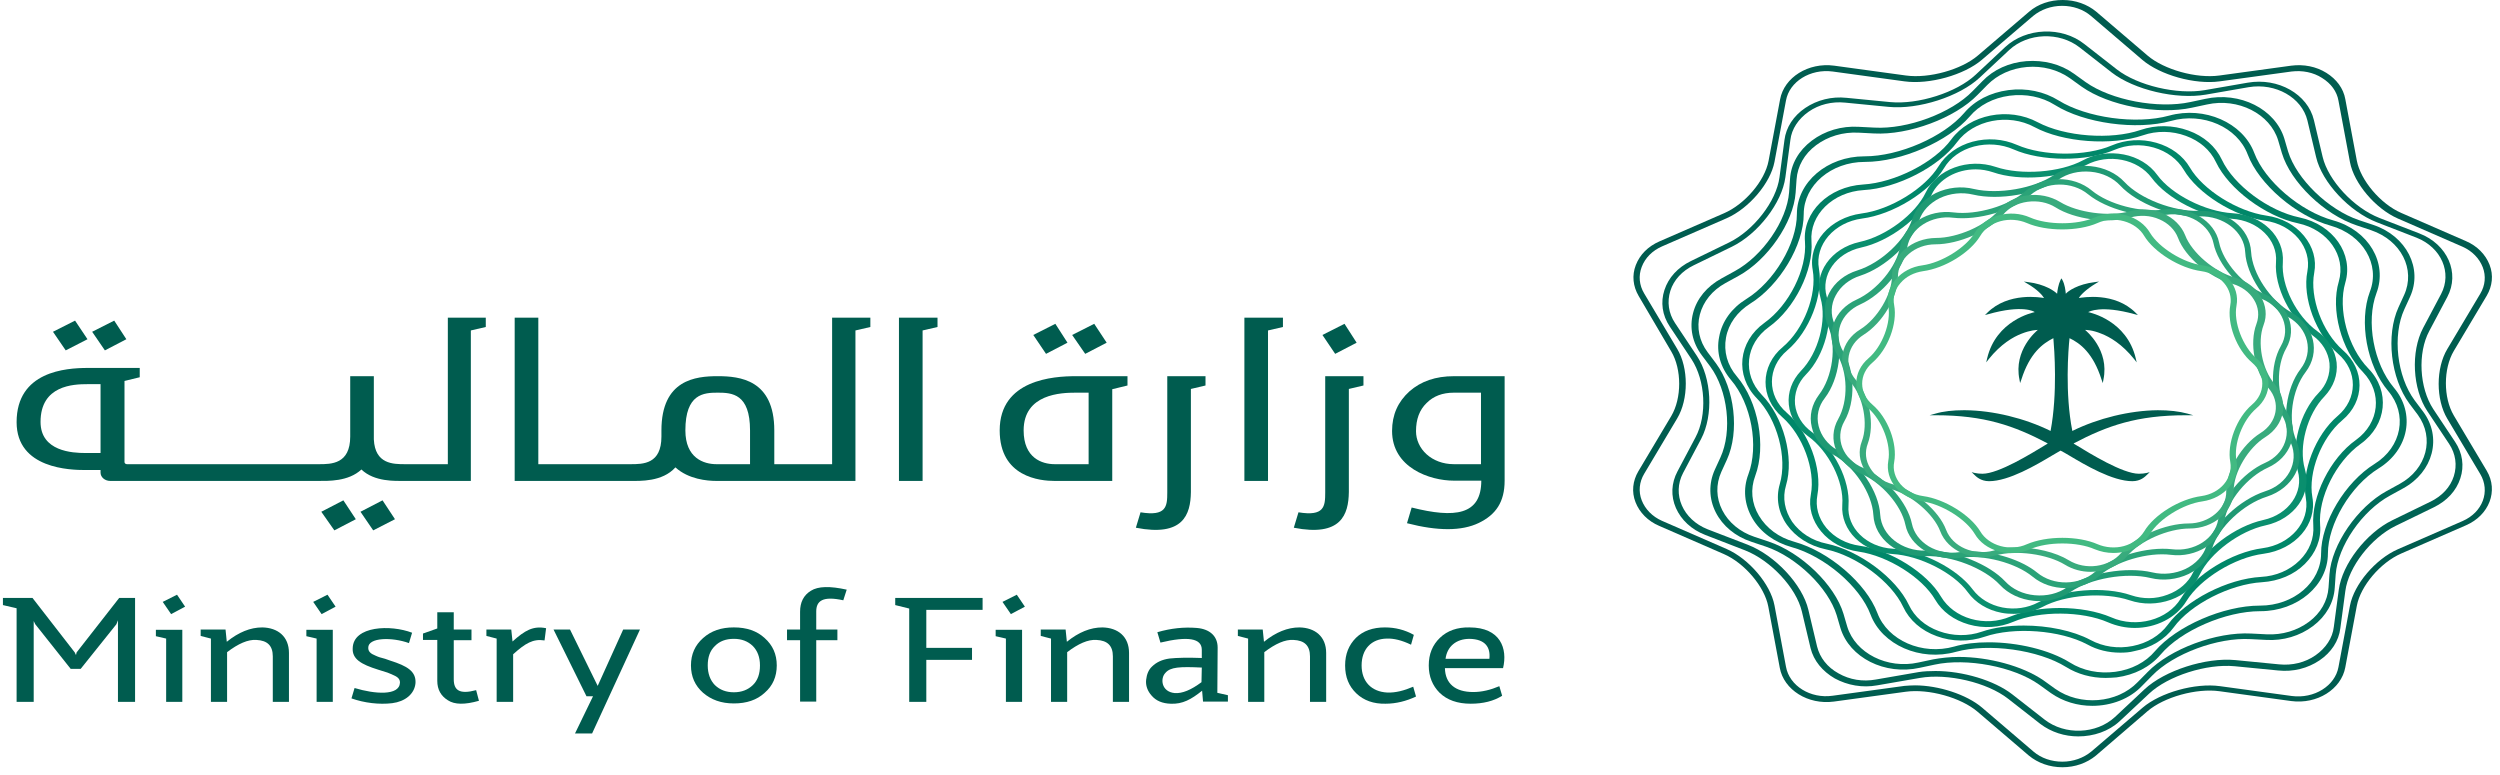 <svg width="187" height="58" viewBox="0 0 187 58" fill="none" xmlns="http://www.w3.org/2000/svg">
<path d="M0.219 44.723H2.428L5.591 48.8L5.684 48.999L5.73 48.8L8.917 44.723H10.103V52.498H8.823V46.394L8.707 46.692L6.033 50.033H5.289L2.637 46.692L2.521 46.453V52.498H1.242V45.499L0.219 45.26V44.723Z" fill="#005C4F"/>
<path d="M13.846 45.379L12.8 45.936L12.172 45.021L13.242 44.484L13.846 45.379ZM13.637 47.089V52.498H12.428V47.766L11.66 47.587V47.109H13.637V47.089Z" fill="#005C4F"/>
<path d="M21.614 48.84V52.499H20.405V49.099C20.405 48.303 20.01 47.906 19.173 47.866C18.545 47.826 17.824 48.144 16.986 48.781V52.499H15.777V47.766L15.01 47.568V47.09H16.87L16.963 48.005C17.847 47.289 18.731 46.931 19.614 46.931C20.777 46.951 21.614 47.607 21.614 48.84Z" fill="#005C4F"/>
<path d="M25.102 45.379L24.056 45.936L23.428 45.021L24.497 44.484L25.102 45.379ZM24.893 47.089V52.498H23.683V47.766L22.916 47.587V47.109H24.893V47.089Z" fill="#005C4F"/>
<path d="M29.336 52.598C28.359 52.717 27.243 52.578 26.289 52.24L26.522 51.464C28.033 51.922 29.87 52.061 29.917 51.067C29.917 50.848 29.824 50.669 29.452 50.51C29.266 50.43 29.103 50.351 28.987 50.311C28.847 50.271 28.615 50.192 28.289 50.092C27.01 49.694 26.336 49.297 26.382 48.481C26.429 46.811 29.219 46.712 30.824 47.328L30.591 48.104C29.336 47.646 27.522 47.666 27.545 48.462C27.545 48.74 27.731 48.899 28.08 49.038C28.336 49.158 28.429 49.178 28.801 49.277C28.987 49.337 29.103 49.376 29.196 49.416C30.452 49.814 31.126 50.212 31.08 51.087C31.01 51.922 30.289 52.478 29.336 52.598Z" fill="#005C4F"/>
<path d="M35.825 52.419C34.778 52.717 34.011 52.717 33.499 52.379C32.987 52.061 32.709 51.584 32.709 50.927V47.865H31.639V47.388L32.709 47.01V45.797H33.941V47.089H35.267V47.885H33.941V50.808C33.941 51.623 34.36 51.961 35.615 51.623L35.825 52.419Z" fill="#005C4F"/>
<path d="M38.336 47.984C39.243 47.169 39.871 46.791 40.848 46.99L40.732 47.905C39.871 47.766 39.29 48.124 38.383 48.939V52.498H37.15V47.766L36.383 47.567V47.09H38.243L38.336 47.984Z" fill="#005C4F"/>
<path d="M46.614 47.089H47.87L44.288 54.865H43.009L44.358 52.081H43.869L41.404 47.089H42.637L44.707 51.305L46.614 47.089Z" fill="#005C4F"/>
<path d="M54.893 51.782C55.474 51.782 55.939 51.603 56.312 51.245C56.684 50.887 56.846 50.39 56.846 49.774C56.846 49.157 56.66 48.68 56.312 48.322C55.939 47.964 55.474 47.785 54.893 47.785C54.288 47.785 53.823 47.964 53.474 48.322C53.102 48.68 52.939 49.157 52.939 49.774C52.939 50.39 53.126 50.887 53.474 51.245C53.846 51.603 54.312 51.782 54.893 51.782ZM54.893 52.617C53.939 52.617 53.195 52.339 52.591 51.822C51.986 51.285 51.684 50.609 51.684 49.774C51.684 48.939 51.986 48.263 52.591 47.726C53.195 47.189 53.939 46.93 54.893 46.93C55.846 46.93 56.614 47.189 57.195 47.726C57.8 48.263 58.102 48.939 58.102 49.774C58.102 50.609 57.8 51.305 57.195 51.822C56.614 52.359 55.846 52.617 54.893 52.617Z" fill="#005C4F"/>
<path d="M63.078 44.902C61.544 44.564 61.055 44.942 61.055 45.737V47.089H62.637V47.885H61.055V52.478H59.846V47.885H58.869V47.089H59.846V45.757C59.846 45.061 60.102 44.524 60.66 44.186C61.195 43.848 62.078 43.828 63.334 44.106L63.078 44.902Z" fill="#005C4F"/>
<path d="M73.498 45.618H69.288V48.462H72.707V49.356H69.288V52.498H68.009V45.519L66.963 45.26V44.723H73.498V45.618Z" fill="#005C4F"/>
<path d="M76.661 45.379L75.614 45.936L74.986 45.021L76.056 44.484L76.661 45.379ZM76.451 47.089V52.498H75.242V47.766L74.475 47.587V47.109H76.451V47.089Z" fill="#005C4F"/>
<path d="M84.452 48.84V52.499H83.243V49.099C83.243 48.303 82.848 47.906 82.01 47.866C81.383 47.826 80.662 48.144 79.824 48.781V52.499H78.615V47.766L77.848 47.568V47.09H79.708L79.801 48.005C80.685 47.289 81.569 46.931 82.452 46.931C83.615 46.951 84.452 47.607 84.452 48.84Z" fill="#005C4F"/>
<path d="M89.871 51.028L89.894 49.934C88.243 49.855 87.545 49.894 87.173 50.332C86.778 50.73 86.848 51.744 87.871 51.843C88.429 51.883 89.103 51.605 89.871 51.028ZM86.15 52.042C85.824 51.684 85.685 51.266 85.731 50.849C85.778 50.431 85.917 50.093 86.173 49.855C86.499 49.536 86.917 49.337 87.476 49.258C88.034 49.198 88.848 49.178 89.894 49.218V48.602C89.894 47.747 88.871 47.568 86.801 48.065L86.569 47.289C87.592 46.991 88.569 46.892 89.522 46.971C90.476 47.051 91.08 47.568 91.08 48.443L91.057 51.823L91.848 52.002V52.48H89.987L89.918 51.664C89.103 52.32 88.452 52.678 87.569 52.639C86.941 52.619 86.476 52.42 86.15 52.042Z" fill="#005C4F"/>
<path d="M99.197 48.84V52.499H97.987V49.099C97.987 48.303 97.592 47.906 96.755 47.866C96.127 47.826 95.406 48.144 94.569 48.781V52.499H93.359V47.766L92.592 47.568V47.09H94.452L94.545 48.005C95.429 47.289 96.313 46.931 97.197 46.931C98.359 46.951 99.197 47.607 99.197 48.84Z" fill="#005C4F"/>
<path d="M101.452 51.863C100.894 51.326 100.615 50.65 100.615 49.775C100.615 48.92 100.894 48.244 101.429 47.707C101.964 47.19 102.685 46.931 103.592 46.931C104.359 46.931 105.08 47.11 105.755 47.488L105.546 48.224C104.848 47.886 104.243 47.746 103.732 47.766C102.569 47.786 101.848 48.562 101.848 49.775C101.848 50.968 102.569 51.743 103.778 51.803C104.383 51.823 105.011 51.664 105.708 51.366L105.918 52.101C105.197 52.44 104.429 52.638 103.639 52.638C102.755 52.658 102.011 52.4 101.452 51.863Z" fill="#005C4F"/>
<path d="M111.406 49.278C111.499 48.423 111.104 47.806 109.918 47.786C108.918 47.786 108.243 48.363 108.127 49.278H111.406ZM107.685 51.823C107.15 51.286 106.871 50.61 106.871 49.775C106.871 48.92 107.15 48.244 107.708 47.707C108.266 47.17 109.011 46.911 109.918 46.931C112.243 46.931 112.778 48.522 112.429 49.974H108.08C108.104 51.127 108.848 51.764 110.197 51.764C110.848 51.764 111.499 51.604 112.15 51.326L112.36 52.042C111.732 52.44 110.941 52.638 110.011 52.638C109.011 52.638 108.243 52.36 107.685 51.823Z" fill="#005C4F"/>
<path d="M95.964 23.763V24.459L94.847 24.718V35.973H93.08V23.763H95.964Z" fill="#005C4F"/>
<path d="M101.476 25.633L99.871 26.468L98.918 25.056L100.569 24.221L101.476 25.633Z" fill="#005C4F"/>
<path d="M99.126 28.139V36.849C99.126 37.883 99.056 38.638 97.126 38.32L96.777 39.474C100.312 40.169 100.87 38.499 100.894 36.809V29.093L101.987 28.835V28.139H99.126Z" fill="#005C4F"/>
<path d="M87.312 28.139V36.849C87.312 37.883 87.242 38.638 85.312 38.32L84.963 39.474C88.498 40.169 89.056 38.499 89.079 36.809V29.093L90.172 28.835V28.139H87.312Z" fill="#005C4F"/>
<path d="M82.779 25.633L81.174 26.468L80.197 25.056L81.848 24.221L82.779 25.633Z" fill="#005C4F"/>
<path d="M79.847 25.633L78.243 26.468L77.289 25.056L78.94 24.221L79.847 25.633Z" fill="#005C4F"/>
<path d="M78.894 34.721C77.94 34.721 76.568 34.264 76.568 32.195C76.568 29.451 79.405 29.372 80.452 29.372H81.429V34.721H78.894ZM80.452 28.139C78.801 28.139 74.777 28.397 74.777 32.195C74.777 35.695 77.801 35.974 78.894 35.974H83.196V29.113L84.336 28.835V28.139H80.452Z" fill="#005C4F"/>
<path d="M110.778 34.721H108.755C107.08 34.721 105.918 33.568 105.918 32.255C105.918 31.36 106.173 30.664 106.708 30.147C107.22 29.63 107.894 29.372 108.755 29.372H110.778V34.721ZM112.546 28.139H108.755C107.383 28.139 106.29 28.517 105.429 29.272C104.569 30.048 104.127 31.022 104.127 32.235C104.127 34.979 106.941 35.954 108.755 35.954H110.801C110.801 38.539 108.825 38.778 105.592 37.962L105.243 39.136C107.546 39.732 109.336 39.732 110.615 39.116C111.894 38.499 112.546 37.545 112.546 35.954V28.139Z" fill="#005C4F"/>
<path d="M26.963 38.28L27.916 39.672L29.544 38.837L28.614 37.425L26.963 38.28Z" fill="#005C4F"/>
<path d="M24.033 38.28L25.01 39.672L26.615 38.837L25.684 37.425L24.033 38.28Z" fill="#005C4F"/>
<path d="M9.451 25.374L8.544 23.982L6.893 24.817L7.846 26.209L9.451 25.374Z" fill="#005C4F"/>
<path d="M6.544 25.374L5.614 23.982L3.963 24.817L4.916 26.209L6.544 25.374Z" fill="#005C4F"/>
<path d="M67.242 23.763V35.973H69.01V24.718L70.126 24.459V23.763H67.242Z" fill="#005C4F"/>
<path d="M56.126 34.721H53.591C52.638 34.721 51.266 34.263 51.266 32.195C51.266 29.451 52.638 29.371 53.684 29.371C54.754 29.371 56.103 29.451 56.103 32.195V34.721H56.126ZM62.242 23.763V34.721H57.917V32.195C57.917 28.397 55.335 28.138 53.684 28.138C52.033 28.138 49.475 28.397 49.475 32.195V32.652C49.475 34.721 48.103 34.721 47.149 34.721H40.266V23.763H38.498V35.973H47.126C47.87 35.973 49.545 36.053 50.521 34.959C51.498 35.854 52.917 35.973 53.568 35.973H63.987V24.718L65.103 24.459V23.763H62.242Z" fill="#005C4F"/>
<path d="M7.521 33.885H6.382C5.428 33.885 3.033 33.766 3.033 31.559C3.033 28.814 5.498 28.735 6.545 28.735H7.521V33.885ZM33.498 23.763V34.721H30.312C29.405 34.721 28.056 34.721 27.963 32.871V28.138H26.196V32.652C26.196 34.721 24.777 34.721 23.847 34.721H9.498C9.405 34.721 9.312 34.661 9.312 34.561V28.496L10.452 28.218V27.522H6.568C4.917 27.522 1.242 27.78 1.242 31.578C1.242 35.078 5.289 35.158 6.382 35.158H7.521V35.357C7.521 35.695 7.847 35.973 8.242 35.973H23.801C24.521 35.973 26.056 36.033 27.033 35.118C28.01 36.053 29.568 35.973 30.266 35.973H35.219V24.718L36.336 24.459V23.763H33.498Z" fill="#005C4F"/>
<path d="M143.243 51.265C144.987 51.265 147.103 51.941 148.266 52.936L152.103 56.217C152.685 56.714 153.452 56.973 154.266 56.973C155.08 56.973 155.848 56.694 156.429 56.217L160.266 52.936C161.592 51.802 164.197 51.066 166.057 51.325L171.429 52.061C173.104 52.279 174.662 51.305 174.918 49.893L175.778 45.3C176.08 43.709 177.685 41.82 179.36 41.084L184.197 38.976C185.708 38.32 186.29 36.749 185.522 35.456L183.057 31.32C182.197 29.888 182.197 27.542 183.057 26.11L185.522 21.974C185.894 21.357 185.964 20.641 185.708 19.985C185.453 19.329 184.918 18.772 184.197 18.454L179.36 16.346C177.685 15.61 176.08 13.721 175.778 12.13L174.918 7.537C174.801 6.841 174.359 6.244 173.685 5.827C173.034 5.409 172.22 5.25 171.406 5.349L166.034 6.085C164.173 6.344 161.569 5.608 160.243 4.474L156.406 1.193C155.824 0.696 155.057 0.437 154.243 0.437C153.429 0.437 152.662 0.716 152.08 1.193L148.243 4.474C146.917 5.608 144.313 6.344 142.452 6.085L137.08 5.349C135.406 5.131 133.847 6.105 133.592 7.517L132.731 12.11C132.429 13.701 130.824 15.59 129.15 16.326L124.312 18.434C123.592 18.752 123.057 19.289 122.801 19.965C122.545 20.622 122.615 21.337 122.987 21.954L125.452 26.09C126.312 27.522 126.312 29.868 125.452 31.3L122.987 35.436C122.615 36.053 122.545 36.769 122.801 37.425C123.057 38.081 123.592 38.638 124.312 38.956L129.15 41.064C130.824 41.8 132.429 43.689 132.731 45.28L133.592 49.873C133.847 51.305 135.429 52.279 137.08 52.041L142.452 51.305C142.708 51.285 142.987 51.265 143.243 51.265ZM154.266 57.39C153.313 57.39 152.429 57.072 151.755 56.515L147.917 53.234C146.685 52.18 144.266 51.504 142.545 51.743L137.173 52.478C135.243 52.737 133.429 51.603 133.127 49.953L132.266 45.359C131.987 43.888 130.499 42.118 128.94 41.442L124.103 39.334C123.266 38.976 122.638 38.34 122.336 37.564C122.033 36.789 122.126 35.973 122.545 35.257L125.01 31.121C125.801 29.789 125.801 27.621 125.01 26.289L122.568 22.133C122.15 21.417 122.057 20.602 122.359 19.826C122.661 19.05 123.266 18.434 124.126 18.056L128.964 15.948C130.522 15.272 132.01 13.522 132.289 12.031L133.15 7.437C133.452 5.787 135.266 4.653 137.196 4.912L142.568 5.648C144.289 5.886 146.708 5.21 147.941 4.156L151.778 0.875C152.452 0.298 153.336 0 154.29 0C155.243 0 156.127 0.318 156.801 0.875L160.638 4.156C161.871 5.21 164.29 5.886 166.011 5.648L171.383 4.912C172.313 4.792 173.243 4.971 174.011 5.449C174.778 5.926 175.29 6.622 175.429 7.417L176.29 12.011C176.569 13.482 178.057 15.252 179.615 15.928L184.453 18.036C185.29 18.394 185.918 19.031 186.22 19.806C186.522 20.582 186.429 21.397 186.011 22.113L183.546 26.249C182.755 27.581 182.755 29.749 183.546 31.081L186.011 35.218C186.895 36.709 186.197 38.538 184.453 39.294L179.615 41.402C178.057 42.078 176.569 43.828 176.29 45.319L175.429 49.913C175.127 51.564 173.313 52.697 171.383 52.439L166.011 51.703C164.29 51.464 161.871 52.14 160.638 53.194L156.778 56.515C156.103 57.072 155.22 57.39 154.266 57.39Z" fill="#005C4F"/>
<path d="M144.779 50.191C146.802 50.191 149.174 50.887 150.523 51.941L152.942 53.831C154.454 55.004 156.802 54.924 158.198 53.632L160.407 51.563C161.919 50.152 164.989 49.157 167.221 49.376L170.477 49.694C171.454 49.794 172.431 49.555 173.198 49.018C173.965 48.481 174.477 47.726 174.57 46.89L174.942 44.106C175.198 42.197 176.989 39.871 178.942 38.916L181.803 37.524C182.663 37.107 183.291 36.431 183.547 35.615C183.803 34.8 183.686 33.945 183.198 33.209L181.57 30.763C180.454 29.093 180.314 26.309 181.245 24.539L182.593 21.994C183.431 20.403 182.617 18.514 180.756 17.778L177.779 16.624C175.733 15.829 173.686 13.642 173.245 11.752L172.593 9.008C172.175 7.298 170.221 6.184 168.198 6.522L164.989 7.079C162.779 7.457 159.64 6.721 157.965 5.429L155.547 3.54C154.035 2.366 151.686 2.446 150.291 3.738L148.081 5.806C146.57 7.218 143.5 8.213 141.267 7.994L138.012 7.676C137.035 7.576 136.058 7.815 135.291 8.352C134.523 8.889 134.012 9.644 133.919 10.48L133.546 13.264C133.291 15.173 131.5 17.499 129.546 18.454L126.686 19.846C125.825 20.263 125.198 20.939 124.942 21.755C124.686 22.57 124.802 23.425 125.291 24.161L126.918 26.607C128.035 28.277 128.174 31.061 127.244 32.831L125.895 35.377C125.058 36.967 125.872 38.856 127.732 39.592L130.732 40.746C132.779 41.541 134.826 43.728 135.267 45.618L135.919 48.362C136.128 49.197 136.686 49.913 137.523 50.37C138.36 50.848 139.337 51.007 140.314 50.828L143.523 50.271C143.895 50.211 144.337 50.191 144.779 50.191ZM155.454 55.083C154.43 55.083 153.43 54.765 152.616 54.149L150.198 52.26C148.64 51.047 145.686 50.35 143.616 50.708L140.407 51.265C139.314 51.464 138.198 51.265 137.244 50.748C136.314 50.211 135.663 49.416 135.43 48.481L134.779 45.737C134.36 43.967 132.453 41.919 130.523 41.163L127.546 40.01C126.523 39.612 125.756 38.896 125.36 38.002C124.965 37.107 125.011 36.132 125.477 35.257L126.825 32.712C127.709 31.061 127.57 28.456 126.523 26.866L124.895 24.419C124.337 23.584 124.198 22.61 124.5 21.695C124.802 20.761 125.5 20.005 126.477 19.528L129.337 18.136C131.174 17.241 132.872 15.053 133.105 13.264L133.477 10.48C133.593 9.525 134.151 8.67 135.035 8.073C135.919 7.477 137.012 7.198 138.128 7.318L141.384 7.636C143.477 7.835 146.361 6.92 147.779 5.588L149.988 3.52C151.547 2.068 154.221 1.949 155.919 3.301L158.337 5.19C159.896 6.403 162.849 7.099 164.919 6.741L168.128 6.184C170.407 5.787 172.617 7.039 173.082 8.988L173.733 11.732C174.152 13.502 176.059 15.55 177.989 16.306L180.966 17.459C183.082 18.275 184.012 20.422 183.059 22.212L181.71 24.758C180.826 26.408 180.966 29.013 182.012 30.604L183.64 33.05C184.198 33.885 184.338 34.859 184.035 35.774C183.733 36.709 183.035 37.465 182.059 37.942L179.198 39.334C177.361 40.229 175.663 42.416 175.431 44.206L175.058 46.99C174.942 47.944 174.384 48.799 173.5 49.396C172.617 49.992 171.524 50.271 170.407 50.152L167.151 49.834C165.058 49.635 162.175 50.549 160.756 51.882L158.547 53.95C157.733 54.706 156.593 55.083 155.454 55.083Z" fill="#006354"/>
<path d="M146.522 49.138C148.755 49.138 151.29 49.814 152.848 50.888L153.732 51.524C155.592 52.837 158.36 52.618 159.895 51.027L160.639 50.271C162.313 48.541 165.778 47.249 168.383 47.388L169.546 47.447C170.709 47.507 171.825 47.169 172.709 46.513C173.593 45.857 174.104 44.942 174.174 43.948L174.244 42.953C174.406 40.726 176.337 37.922 178.523 36.729L179.5 36.192C181.523 35.079 182.127 32.772 180.848 31.022L180.22 30.187C178.825 28.298 178.453 25.076 179.407 22.988L179.825 22.073C180.709 20.145 179.593 17.977 177.36 17.221L176.29 16.863C173.848 16.048 171.337 13.622 170.686 11.454L170.406 10.5C169.802 8.511 167.406 7.298 165.081 7.815L163.965 8.054C161.43 8.611 157.732 7.915 155.709 6.483L154.825 5.847C153.918 5.21 152.778 4.912 151.616 5.011C150.453 5.111 149.406 5.588 148.662 6.344L147.918 7.099C146.243 8.829 142.778 10.122 140.174 9.983L139.011 9.923C137.848 9.864 136.732 10.202 135.848 10.858C134.964 11.514 134.453 12.429 134.383 13.423L134.313 14.417C134.15 16.645 132.22 19.448 130.034 20.642L129.057 21.178C128.08 21.715 127.406 22.551 127.15 23.525C126.894 24.499 127.104 25.514 127.732 26.349L128.36 27.184C129.755 29.073 130.127 32.295 129.173 34.383L128.755 35.297C128.336 36.232 128.36 37.246 128.825 38.161C129.29 39.076 130.15 39.791 131.22 40.15L132.29 40.507C134.732 41.323 137.243 43.749 137.894 45.916L138.174 46.871C138.778 48.859 141.174 50.072 143.499 49.555L144.615 49.317C145.174 49.217 145.825 49.138 146.522 49.138ZM156.499 52.797C155.406 52.797 154.313 52.479 153.406 51.842L152.523 51.206C150.616 49.854 147.104 49.197 144.709 49.715L143.592 49.953C140.988 50.53 138.336 49.197 137.662 46.97L137.383 46.016C136.755 43.968 134.383 41.661 132.08 40.885L131.011 40.527C129.801 40.13 128.848 39.334 128.336 38.32C127.825 37.306 127.801 36.172 128.266 35.138L128.685 34.224C129.592 32.255 129.243 29.192 127.918 27.403L127.29 26.567C126.592 25.633 126.359 24.519 126.639 23.426C126.918 22.332 127.685 21.417 128.778 20.821L129.755 20.284C131.848 19.15 133.662 16.505 133.825 14.378L133.894 13.383C133.964 12.27 134.546 11.255 135.522 10.52C136.499 9.784 137.755 9.406 139.034 9.486L140.197 9.545C142.685 9.685 145.964 8.452 147.546 6.821L148.29 6.065C149.104 5.21 150.29 4.673 151.569 4.574C152.871 4.475 154.127 4.793 155.127 5.509L156.011 6.145C157.918 7.497 161.43 8.153 163.825 7.636L164.941 7.398C167.546 6.821 170.197 8.153 170.872 10.381L171.151 11.335C171.779 13.383 174.151 15.69 176.453 16.466L177.523 16.823C180.011 17.659 181.244 20.085 180.267 22.213L179.848 23.127C178.941 25.096 179.29 28.158 180.616 29.948L181.244 30.783C182.686 32.712 182.011 35.297 179.755 36.53L178.779 37.067C176.686 38.201 174.872 40.846 174.709 42.973L174.639 43.968C174.569 45.081 173.988 46.095 173.011 46.831C172.034 47.567 170.779 47.945 169.499 47.865L168.337 47.806C165.872 47.666 162.569 48.899 160.988 50.53L160.244 51.285C159.313 52.28 157.918 52.797 156.499 52.797Z" fill="#006B59"/>
<path d="M148.756 48.044C150.919 48.044 153.291 48.601 154.826 49.555C155.803 50.172 157.012 50.41 158.221 50.251C159.431 50.092 160.5 49.535 161.198 48.7C162.803 46.831 166.314 45.3 169.035 45.3H169.059C171.57 45.3 173.617 43.55 173.617 41.402C173.617 39.076 175.408 36.073 177.617 34.701C179.663 33.428 180.105 30.982 178.64 29.252C177.035 27.363 176.431 24.042 177.268 21.815C178.059 19.767 176.733 17.559 174.338 16.883C171.756 16.167 168.966 13.781 168.128 11.554C167.361 9.506 164.779 8.372 162.384 9.048C159.803 9.764 155.896 9.227 153.71 7.855C152.733 7.239 151.524 7 150.314 7.159C149.105 7.318 148.035 7.875 147.337 8.71C145.733 10.579 142.221 12.111 139.5 12.111H139.477C136.965 12.111 134.919 13.861 134.919 16.008C134.919 18.335 133.128 21.338 130.919 22.71C129.942 23.326 129.291 24.221 129.105 25.255C128.919 26.289 129.198 27.323 129.919 28.158C131.523 30.047 132.128 33.368 131.291 35.596C130.919 36.59 131.012 37.644 131.57 38.578C132.128 39.513 133.058 40.209 134.221 40.527C136.802 41.243 139.593 43.63 140.43 45.857C141.198 47.905 143.779 49.038 146.175 48.362C146.919 48.144 147.826 48.044 148.756 48.044ZM157.5 50.709C156.431 50.709 155.407 50.43 154.547 49.894C152.454 48.601 148.756 48.084 146.291 48.76C143.64 49.496 140.779 48.243 139.919 45.976C139.128 43.868 136.477 41.601 134.012 40.925C132.733 40.567 131.686 39.811 131.081 38.777C130.477 37.743 130.361 36.57 130.779 35.476C131.57 33.368 131.012 30.207 129.477 28.417C128.686 27.482 128.361 26.349 128.593 25.195C128.802 24.042 129.523 23.048 130.616 22.372C132.709 21.079 134.407 18.215 134.407 16.008C134.407 13.622 136.686 11.693 139.454 11.693H139.477C142.058 11.693 145.384 10.241 146.919 8.452C147.71 7.517 148.872 6.92 150.221 6.741C151.57 6.562 152.896 6.841 153.989 7.517C156.082 8.81 159.779 9.327 162.245 8.65C164.896 7.915 167.756 9.168 168.617 11.434C169.407 13.542 172.059 15.809 174.524 16.485C177.175 17.221 178.617 19.667 177.756 21.934C176.966 24.042 177.547 27.204 179.059 28.994C180.687 30.922 180.198 33.627 177.919 35.039C175.826 36.331 174.128 39.195 174.128 41.402C174.128 43.788 171.849 45.717 169.082 45.717H169.059C166.477 45.717 163.128 47.169 161.617 48.959C160.826 49.894 159.663 50.49 158.314 50.669C158.035 50.689 157.756 50.709 157.5 50.709Z" fill="#00735E"/>
<path d="M151.383 46.791C153.174 46.791 155.058 47.169 156.36 47.865C157.313 48.382 158.43 48.541 159.523 48.322C160.616 48.104 161.546 47.547 162.151 46.731C163.476 44.902 166.616 43.291 169.128 43.152C170.244 43.092 171.267 42.655 172.011 41.919C172.755 41.183 173.104 40.269 173.035 39.314C172.872 37.166 174.29 34.283 176.221 32.911C177.988 31.638 178.221 29.371 176.756 27.84C175.128 26.19 174.314 23.147 174.942 21.059C175.5 19.13 174.128 17.181 171.895 16.704C169.453 16.187 166.709 14.139 165.755 12.13C165.337 11.236 164.546 10.54 163.5 10.162C162.476 9.784 161.313 9.764 160.29 10.122C157.965 10.917 154.313 10.659 152.174 9.505C150.22 8.451 147.616 8.969 146.383 10.639C145.034 12.468 141.918 14.079 139.406 14.218C137.104 14.358 135.336 16.068 135.499 18.056C135.662 20.204 134.243 23.087 132.313 24.459C130.546 25.732 130.313 27.999 131.778 29.53C133.406 31.181 134.22 34.223 133.592 36.311C133.313 37.246 133.499 38.2 134.057 39.036C134.639 39.851 135.546 40.448 136.639 40.666C139.081 41.183 141.825 43.232 142.778 45.24C143.197 46.135 143.988 46.831 145.034 47.209C146.058 47.587 147.22 47.606 148.244 47.248C149.174 46.93 150.267 46.791 151.383 46.791ZM158.593 48.819C157.732 48.819 156.872 48.621 156.127 48.203C154.104 47.129 150.662 46.871 148.453 47.626C147.29 48.024 146.011 48.004 144.871 47.587C143.709 47.169 142.825 46.393 142.36 45.399C141.476 43.51 138.871 41.561 136.546 41.084C135.336 40.825 134.313 40.169 133.662 39.255C133.011 38.34 132.825 37.246 133.127 36.212C133.709 34.243 132.941 31.36 131.406 29.789C129.755 28.099 130.011 25.553 131.988 24.141C133.825 22.829 135.174 20.124 135.011 18.076C134.825 15.869 136.778 13.96 139.36 13.801C141.732 13.662 144.709 12.15 145.964 10.42C147.337 8.551 150.244 7.974 152.43 9.148C154.453 10.221 157.895 10.48 160.104 9.724C161.267 9.326 162.523 9.346 163.686 9.764C164.848 10.181 165.732 10.957 166.197 11.951C167.081 13.841 169.686 15.789 172.011 16.267C174.523 16.803 176.058 18.991 175.43 21.139C174.849 23.107 175.616 25.991 177.151 27.562C178.802 29.252 178.546 31.797 176.569 33.209C174.732 34.522 173.383 37.226 173.546 39.274C173.639 40.348 173.221 41.362 172.407 42.178C171.593 42.993 170.453 43.47 169.197 43.55C166.825 43.689 163.848 45.2 162.593 46.93C161.941 47.825 160.895 48.462 159.662 48.7C159.29 48.8 158.941 48.819 158.593 48.819Z" fill="#007D63"/>
<path d="M154.08 45.478C155.476 45.478 156.848 45.717 157.917 46.175C159.801 47.01 162.15 46.373 163.127 44.763C164.197 42.993 166.941 41.303 169.243 41.004C171.336 40.726 172.801 39.036 172.476 37.246C172.127 35.277 173.197 32.533 174.848 31.121C176.36 29.848 176.383 27.741 174.871 26.448C173.243 25.036 172.197 22.272 172.592 20.303C172.755 19.428 172.522 18.573 171.918 17.837C171.313 17.122 170.429 16.644 169.406 16.505C167.104 16.187 164.383 14.477 163.336 12.687C162.871 11.911 162.08 11.315 161.104 11.037C160.127 10.758 159.08 10.818 158.15 11.215C156.057 12.11 152.685 12.09 150.615 11.176C149.708 10.778 148.662 10.698 147.662 10.957C146.685 11.215 145.871 11.792 145.406 12.588C144.336 14.357 141.592 16.048 139.289 16.346C137.196 16.624 135.731 18.315 136.057 20.104C136.406 22.073 135.336 24.817 133.685 26.209C132.173 27.482 132.15 29.59 133.661 30.882C135.289 32.294 136.313 35.058 135.941 37.027C135.778 37.902 136.01 38.757 136.615 39.493C137.22 40.209 138.103 40.686 139.127 40.825C141.429 41.143 144.15 42.854 145.196 44.643C145.662 45.419 146.452 46.015 147.429 46.294C148.406 46.572 149.452 46.513 150.383 46.115C151.406 45.697 152.731 45.478 154.08 45.478ZM159.685 46.97C159.011 46.97 158.336 46.831 157.685 46.552C155.731 45.697 152.545 45.677 150.592 46.513C149.569 46.95 148.382 47.03 147.266 46.711C146.15 46.393 145.266 45.737 144.755 44.862C143.778 43.192 141.22 41.581 139.034 41.263C137.894 41.104 136.894 40.567 136.22 39.751C135.545 38.936 135.266 37.962 135.452 36.987C135.801 35.138 134.847 32.553 133.313 31.201C131.638 29.749 131.638 27.383 133.359 25.951C134.917 24.638 135.917 22.053 135.592 20.204C135.22 18.175 136.871 16.286 139.243 15.968C141.406 15.69 143.987 14.099 145.01 12.428C145.545 11.553 146.452 10.897 147.545 10.599C148.662 10.301 149.824 10.38 150.871 10.838C152.824 11.693 156.01 11.713 157.964 10.877C158.987 10.44 160.173 10.36 161.29 10.678C162.406 10.997 163.29 11.653 163.801 12.528C164.778 14.198 167.336 15.809 169.522 16.127C170.662 16.286 171.662 16.823 172.336 17.639C173.011 18.454 173.29 19.428 173.104 20.403C172.755 22.252 173.708 24.837 175.243 26.189C176.918 27.641 176.918 30.007 175.197 31.439C173.639 32.752 172.639 35.337 172.964 37.186C173.336 39.215 171.685 41.104 169.313 41.422C167.15 41.7 164.569 43.291 163.545 44.962C162.778 46.234 161.243 46.97 159.685 46.97Z" fill="#008769"/>
<path d="M147.78 12.667C146.361 12.667 145.035 13.383 144.477 14.576C143.663 16.286 141.314 18.056 139.221 18.514C137.314 18.931 136.175 20.582 136.64 22.192C137.175 23.982 136.477 26.607 135.082 28.019C134.477 28.635 134.198 29.431 134.268 30.246C134.361 31.061 134.803 31.797 135.524 32.314C137.175 33.507 138.407 35.953 138.268 37.803C138.128 39.473 139.617 40.925 141.57 41.044C143.733 41.163 146.407 42.535 147.57 44.106C148.082 44.783 148.873 45.26 149.78 45.439C150.71 45.618 151.663 45.479 152.454 45.061C154.291 44.087 157.408 43.828 159.408 44.524C160.291 44.822 161.245 44.822 162.129 44.484C163.012 44.166 163.687 43.569 164.036 42.834C164.85 41.124 167.198 39.354 169.291 38.896C171.198 38.479 172.338 36.828 171.873 35.218C171.338 33.428 172.036 30.823 173.431 29.391C174.036 28.775 174.315 27.979 174.245 27.164C174.152 26.349 173.71 25.613 172.989 25.096C171.338 23.903 170.105 21.457 170.245 19.607C170.384 17.937 168.896 16.485 166.943 16.366C164.78 16.247 162.105 14.874 160.943 13.303C159.896 11.892 157.71 11.454 156.035 12.349C154.198 13.323 151.082 13.582 149.082 12.886C148.663 12.747 148.221 12.667 147.78 12.667ZM150.617 45.916C150.315 45.916 150.012 45.896 149.71 45.837C148.663 45.638 147.756 45.081 147.198 44.305C146.128 42.834 143.593 41.561 141.57 41.442C139.338 41.322 137.663 39.672 137.803 37.763C137.942 36.033 136.779 33.726 135.221 32.612C134.407 32.016 133.896 31.201 133.803 30.266C133.71 29.351 134.035 28.456 134.71 27.741C136.012 26.408 136.663 23.962 136.175 22.292C135.64 20.442 136.942 18.573 139.105 18.096C141.059 17.678 143.268 16.028 144.035 14.417C144.873 12.647 147.221 11.792 149.291 12.488C151.175 13.124 154.105 12.906 155.803 11.991C156.71 11.494 157.803 11.355 158.849 11.553C159.896 11.752 160.803 12.309 161.361 13.085C162.431 14.556 164.966 15.829 166.989 15.948C169.222 16.068 170.896 17.718 170.757 19.627C170.617 21.357 171.78 23.664 173.338 24.777C174.175 25.374 174.664 26.189 174.78 27.124C174.873 28.039 174.547 28.934 173.873 29.649C172.571 30.982 171.919 33.428 172.408 35.098C172.943 36.948 171.64 38.817 169.477 39.294C167.524 39.712 165.315 41.362 164.547 42.973C164.152 43.828 163.384 44.504 162.384 44.862C161.384 45.22 160.291 45.24 159.291 44.902C157.408 44.266 154.477 44.484 152.78 45.399C152.105 45.737 151.361 45.916 150.617 45.916Z" fill="#0A8F6E"/>
<path d="M144.268 41.184C146.244 41.184 148.779 42.198 149.989 43.49C150.524 44.067 151.314 44.445 152.198 44.524C153.082 44.604 153.942 44.405 154.617 43.928C156.198 42.854 159.058 42.357 160.989 42.814C161.826 43.013 162.71 42.914 163.477 42.556C164.245 42.178 164.803 41.581 165.035 40.865C165.57 39.215 167.547 37.365 169.431 36.749C171.128 36.212 171.989 34.581 171.361 33.13C170.663 31.519 170.989 29.033 172.082 27.602C173.082 26.309 172.663 24.559 171.152 23.704C169.477 22.75 168.035 20.582 167.942 18.872C167.873 17.321 166.314 16.128 164.524 16.187C162.524 16.267 159.849 15.233 158.593 13.88C158.058 13.304 157.268 12.926 156.384 12.846C155.5 12.767 154.64 12.966 153.965 13.443C152.384 14.517 149.524 15.014 147.593 14.557C146.756 14.358 145.872 14.457 145.105 14.815C144.337 15.193 143.779 15.79 143.547 16.505C143.012 18.156 141.035 20.005 139.151 20.622C138.337 20.88 137.686 21.397 137.314 22.093C136.942 22.769 136.919 23.545 137.221 24.241C137.919 25.852 137.593 28.337 136.5 29.769C136.012 30.386 135.849 31.141 136.035 31.877C136.221 32.613 136.709 33.249 137.43 33.667C139.105 34.621 140.547 36.789 140.64 38.499C140.733 40.05 142.268 41.243 144.058 41.184C144.128 41.184 144.198 41.184 144.268 41.184ZM152.57 44.962C152.431 44.962 152.291 44.962 152.128 44.942C151.128 44.843 150.221 44.425 149.593 43.749C148.43 42.496 145.942 41.541 144.058 41.601C141.965 41.681 140.221 40.309 140.128 38.519C140.035 36.908 138.709 34.9 137.128 34.005C136.291 33.528 135.709 32.812 135.523 31.957C135.314 31.102 135.523 30.246 136.058 29.53C137.082 28.198 137.407 25.872 136.733 24.38C136.384 23.585 136.407 22.71 136.826 21.914C137.244 21.119 137.989 20.522 138.942 20.224C140.709 19.667 142.547 17.937 143.035 16.386C143.291 15.551 143.942 14.875 144.803 14.437C145.686 14.02 146.71 13.9 147.663 14.139C149.477 14.557 152.128 14.099 153.617 13.105C154.407 12.568 155.384 12.329 156.384 12.429C157.384 12.528 158.291 12.946 158.919 13.622C160.082 14.875 162.593 15.829 164.454 15.77C166.547 15.69 168.291 17.062 168.384 18.852C168.477 20.463 169.803 22.471 171.384 23.366C173.128 24.34 173.594 26.349 172.454 27.84C171.431 29.173 171.105 31.499 171.78 32.991C172.5 34.661 171.524 36.51 169.57 37.147C167.803 37.703 165.966 39.434 165.477 40.985C165.221 41.82 164.57 42.496 163.71 42.934C162.826 43.351 161.803 43.47 160.849 43.232C159.035 42.794 156.361 43.272 154.896 44.266C154.221 44.723 153.407 44.962 152.57 44.962Z" fill="#1F9973"/>
<path d="M147.43 41.243C149.174 41.243 151.22 41.879 152.383 42.834C153.592 43.828 155.523 43.808 156.709 42.774C158.011 41.621 160.616 40.865 162.476 41.084C163.267 41.183 164.081 41.004 164.732 40.587C165.383 40.169 165.802 39.553 165.918 38.877C166.174 37.286 167.755 35.357 169.43 34.621C170.151 34.303 170.686 33.746 170.918 33.07C171.151 32.394 171.081 31.698 170.709 31.081C169.825 29.65 169.779 27.323 170.616 25.871C171.36 24.579 170.732 23.008 169.221 22.372C167.523 21.656 165.895 19.786 165.569 18.195C165.43 17.519 164.988 16.923 164.313 16.505C163.639 16.108 162.825 15.948 162.034 16.068C160.174 16.346 157.569 15.65 156.197 14.537C154.988 13.542 153.058 13.562 151.872 14.596C150.569 15.749 147.964 16.505 146.104 16.287C145.313 16.187 144.499 16.366 143.848 16.784C143.197 17.201 142.778 17.818 142.662 18.494C142.406 20.085 140.825 22.014 139.15 22.769C138.43 23.087 137.895 23.644 137.662 24.3C137.429 24.977 137.499 25.672 137.871 26.289C138.755 27.721 138.802 30.047 137.964 31.499C137.22 32.792 137.848 34.363 139.36 34.999C141.057 35.715 142.685 37.584 143.011 39.175C143.15 39.851 143.592 40.448 144.267 40.865C144.941 41.263 145.755 41.422 146.546 41.303C146.825 41.263 147.127 41.243 147.43 41.243ZM154.499 43.987C153.616 43.987 152.732 43.709 152.034 43.132C150.778 42.098 148.36 41.462 146.639 41.72C145.709 41.859 144.778 41.681 143.988 41.203C143.22 40.746 142.685 40.05 142.523 39.254C142.22 37.783 140.709 36.053 139.127 35.397C137.383 34.661 136.639 32.851 137.499 31.34C138.267 29.988 138.22 27.82 137.406 26.508C136.964 25.792 136.871 24.977 137.15 24.201C137.429 23.425 138.034 22.789 138.871 22.411C140.406 21.715 141.871 19.945 142.127 18.454C142.267 17.659 142.755 16.943 143.499 16.465C144.267 15.968 145.197 15.769 146.127 15.889C147.848 16.108 150.267 15.392 151.476 14.318C152.825 13.125 155.081 13.085 156.476 14.258C157.732 15.292 160.151 15.928 161.872 15.67C162.802 15.531 163.732 15.71 164.523 16.187C165.29 16.644 165.825 17.34 165.988 18.136C166.29 19.607 167.802 21.337 169.383 21.994C171.128 22.729 171.872 24.539 171.011 26.05C170.244 27.403 170.29 29.57 171.104 30.883C171.546 31.599 171.639 32.414 171.36 33.189C171.081 33.965 170.476 34.601 169.639 34.979C168.104 35.675 166.639 37.445 166.383 38.936C166.244 39.732 165.755 40.448 165.011 40.925C164.244 41.402 163.313 41.621 162.383 41.502C160.662 41.283 158.244 41.999 157.034 43.072C156.337 43.689 155.43 43.987 154.499 43.987Z" fill="#2BA378"/>
<path d="M150.848 40.945C152.243 40.945 153.755 41.303 154.731 41.899C155.987 42.675 157.755 42.436 158.662 41.362C159.685 40.149 161.964 39.155 163.708 39.155C164.452 39.155 165.173 38.896 165.708 38.439C166.243 37.982 166.545 37.385 166.522 36.729C166.522 35.218 167.662 33.289 169.08 32.394C170.336 31.618 170.615 30.107 169.685 29.033C168.639 27.82 168.243 25.672 168.778 24.241C169.011 23.624 168.941 22.968 168.592 22.411C168.243 21.834 167.662 21.417 166.941 21.218C165.266 20.761 163.452 19.229 162.918 17.798C162.685 17.181 162.173 16.684 161.522 16.406C160.848 16.107 160.08 16.068 159.359 16.267C157.685 16.744 155.173 16.406 153.755 15.511C153.15 15.133 152.406 14.994 151.662 15.093C150.917 15.193 150.266 15.531 149.824 16.068C148.801 17.281 146.522 18.275 144.778 18.275C143.22 18.275 141.964 19.369 141.964 20.701C141.964 22.212 140.824 24.141 139.406 25.036C138.801 25.414 138.406 25.971 138.289 26.607C138.173 27.243 138.359 27.88 138.801 28.397C139.848 29.61 140.243 31.757 139.708 33.189C139.475 33.806 139.545 34.462 139.894 35.019C140.243 35.595 140.824 36.013 141.545 36.212C143.22 36.669 145.034 38.2 145.569 39.632C146.057 40.905 147.638 41.581 149.127 41.183C149.638 41.004 150.22 40.945 150.848 40.945ZM156.383 42.774C155.708 42.774 155.034 42.595 154.452 42.237C153.15 41.442 150.801 41.124 149.289 41.541C147.569 42.019 145.685 41.223 145.127 39.732C144.638 38.439 142.941 36.987 141.406 36.57C140.568 36.331 139.894 35.834 139.475 35.158C139.08 34.482 138.987 33.726 139.266 33.01C139.755 31.718 139.382 29.689 138.429 28.596C137.917 27.979 137.708 27.243 137.824 26.488C137.964 25.732 138.429 25.076 139.15 24.638C140.429 23.843 141.522 22.013 141.522 20.641C141.522 19.09 142.987 17.818 144.824 17.798C146.429 17.798 148.545 16.863 149.476 15.749C149.987 15.133 150.755 14.735 151.638 14.616C152.522 14.497 153.383 14.676 154.103 15.113C155.406 15.909 157.755 16.227 159.29 15.809C160.127 15.57 161.011 15.63 161.801 15.968C162.592 16.306 163.173 16.903 163.452 17.599C163.941 18.891 165.638 20.343 167.173 20.761C168.011 20.999 168.685 21.496 169.104 22.172C169.499 22.849 169.592 23.604 169.313 24.32C168.825 25.613 169.197 27.641 170.15 28.735C170.662 29.351 170.871 30.087 170.755 30.843C170.615 31.598 170.15 32.255 169.452 32.692C168.173 33.487 167.08 35.317 167.08 36.689C167.08 37.445 166.732 38.161 166.104 38.697C165.476 39.234 164.662 39.533 163.778 39.533C162.173 39.533 160.057 40.467 159.127 41.581C158.429 42.376 157.406 42.774 156.383 42.774Z" fill="#38AB7D"/>
<path d="M154.266 40.229C155.22 40.229 156.173 40.388 156.894 40.706C157.499 40.965 158.22 41.024 158.871 40.845C159.522 40.666 160.057 40.269 160.383 39.752C161.127 38.499 163.034 37.325 164.662 37.107C166.08 36.908 167.034 35.774 166.825 34.561C166.569 33.189 167.29 31.26 168.453 30.266C168.941 29.849 169.22 29.292 169.22 28.695C169.22 28.099 168.941 27.542 168.453 27.124C167.29 26.13 166.569 24.221 166.825 22.829C167.057 21.616 166.08 20.482 164.662 20.283C163.057 20.065 161.127 18.872 160.383 17.639C160.08 17.122 159.522 16.724 158.871 16.545C158.22 16.366 157.499 16.406 156.894 16.684C155.429 17.32 153.08 17.32 151.615 16.684C151.011 16.426 150.29 16.366 149.638 16.545C148.987 16.724 148.429 17.122 148.127 17.639C147.383 18.891 145.476 20.065 143.848 20.283C143.173 20.383 142.569 20.681 142.15 21.178C141.731 21.655 141.569 22.252 141.685 22.829C141.941 24.201 141.22 26.13 140.057 27.124C139.569 27.542 139.29 28.099 139.29 28.695C139.29 29.292 139.569 29.849 140.057 30.266C141.22 31.26 141.941 33.169 141.685 34.561C141.569 35.138 141.755 35.735 142.15 36.212C142.569 36.689 143.15 37.007 143.848 37.107C145.452 37.325 147.383 38.519 148.127 39.752C148.429 40.269 148.987 40.666 149.638 40.845C150.29 41.024 151.011 40.984 151.615 40.706C152.359 40.388 153.313 40.229 154.266 40.229ZM158.08 41.362C157.592 41.362 157.127 41.263 156.685 41.084C155.383 40.507 153.15 40.507 151.848 41.084C151.127 41.402 150.29 41.462 149.499 41.243C148.708 41.024 148.08 40.567 147.708 39.931C147.034 38.817 145.243 37.703 143.801 37.505C142.987 37.385 142.29 37.027 141.801 36.45C141.313 35.874 141.127 35.178 141.243 34.482C141.476 33.249 140.778 31.439 139.755 30.544C139.173 30.047 138.848 29.391 138.848 28.675C138.848 27.979 139.173 27.303 139.755 26.806C140.801 25.911 141.476 24.121 141.243 22.869C141.103 22.173 141.313 21.477 141.801 20.9C142.29 20.323 143.01 19.945 143.801 19.846C145.243 19.647 147.034 18.534 147.708 17.42C148.08 16.803 148.708 16.326 149.499 16.107C150.29 15.889 151.127 15.948 151.848 16.267C153.15 16.843 155.383 16.843 156.685 16.267C157.406 15.948 158.243 15.889 159.034 16.107C159.825 16.326 160.453 16.784 160.825 17.42C161.499 18.534 163.29 19.647 164.732 19.846C166.406 20.065 167.569 21.417 167.29 22.869C167.057 24.102 167.755 25.911 168.778 26.806C169.36 27.303 169.685 27.959 169.685 28.675C169.685 29.371 169.36 30.047 168.778 30.544C167.732 31.439 167.057 33.229 167.29 34.482C167.546 35.914 166.406 37.266 164.732 37.505C163.29 37.703 161.499 38.817 160.825 39.931C160.453 40.547 159.825 41.024 159.034 41.243C158.708 41.322 158.406 41.362 158.08 41.362Z" fill="#42BA82"/>
<path d="M164.057 31.061L163.638 30.942C162.987 30.763 162.243 30.684 161.406 30.684C159.313 30.703 156.941 31.28 155.01 32.235C154.452 29.411 154.708 26.15 154.801 25.295C155.592 25.672 156.569 26.408 157.197 28.397L157.29 28.655L157.336 28.397C157.801 26.17 156.034 24.738 155.964 24.678C156.034 24.678 156.499 24.678 157.173 24.956C157.801 25.195 158.731 25.732 159.638 26.866L159.824 27.104L159.755 26.806C159.08 23.962 156.359 23.386 156.197 23.346C156.243 23.326 157.104 22.789 159.685 23.505L159.917 23.564L159.755 23.405C158.173 21.815 155.778 22.252 155.499 22.292C155.592 22.113 155.987 21.675 156.778 21.198L157.01 21.059L156.708 21.099C155.406 21.258 154.685 21.775 154.522 21.974C154.499 21.735 154.452 21.278 154.266 20.94L154.197 20.82L154.127 20.94C153.964 21.278 153.894 21.735 153.871 21.974C153.708 21.795 152.987 21.258 151.685 21.099L151.383 21.059L151.615 21.198C152.406 21.655 152.778 22.093 152.894 22.292C152.662 22.252 150.22 21.815 148.638 23.405L148.476 23.564L148.708 23.505C151.289 22.769 152.173 23.306 152.196 23.346C152.034 23.386 149.313 23.962 148.638 26.806L148.569 27.104L148.755 26.866C149.662 25.732 150.592 25.195 151.22 24.956C151.871 24.698 152.336 24.678 152.429 24.678C152.359 24.738 150.592 26.17 151.057 28.397L151.103 28.655L151.196 28.397C151.824 26.408 152.801 25.692 153.592 25.295C153.662 26.13 153.917 29.411 153.383 32.235C151.452 31.28 149.08 30.703 146.987 30.684C146.964 30.684 146.917 30.684 146.894 30.684C146.08 30.684 145.359 30.763 144.755 30.942L144.336 31.061H144.778C148.429 31.061 150.638 31.837 153.173 33.169C153.127 33.209 153.057 33.249 152.987 33.289C151.941 33.925 149.499 35.436 148.289 35.436C148.08 35.436 147.894 35.416 147.708 35.377L147.476 35.317L147.662 35.496C147.801 35.635 148.15 35.993 148.778 35.993C150.266 35.993 152.313 34.78 153.545 34.044C153.778 33.905 153.987 33.786 154.127 33.706C154.29 33.786 154.499 33.905 154.731 34.044C155.964 34.78 158.01 35.993 159.499 35.993C160.127 35.993 160.452 35.655 160.615 35.496L160.801 35.317L160.569 35.377C160.406 35.416 160.197 35.436 159.987 35.436C158.778 35.436 156.336 33.925 155.29 33.289C155.22 33.249 155.15 33.209 155.103 33.169C157.638 31.837 159.848 31.061 163.499 31.061H164.057Z" fill="#005C4F"/>
</svg>
